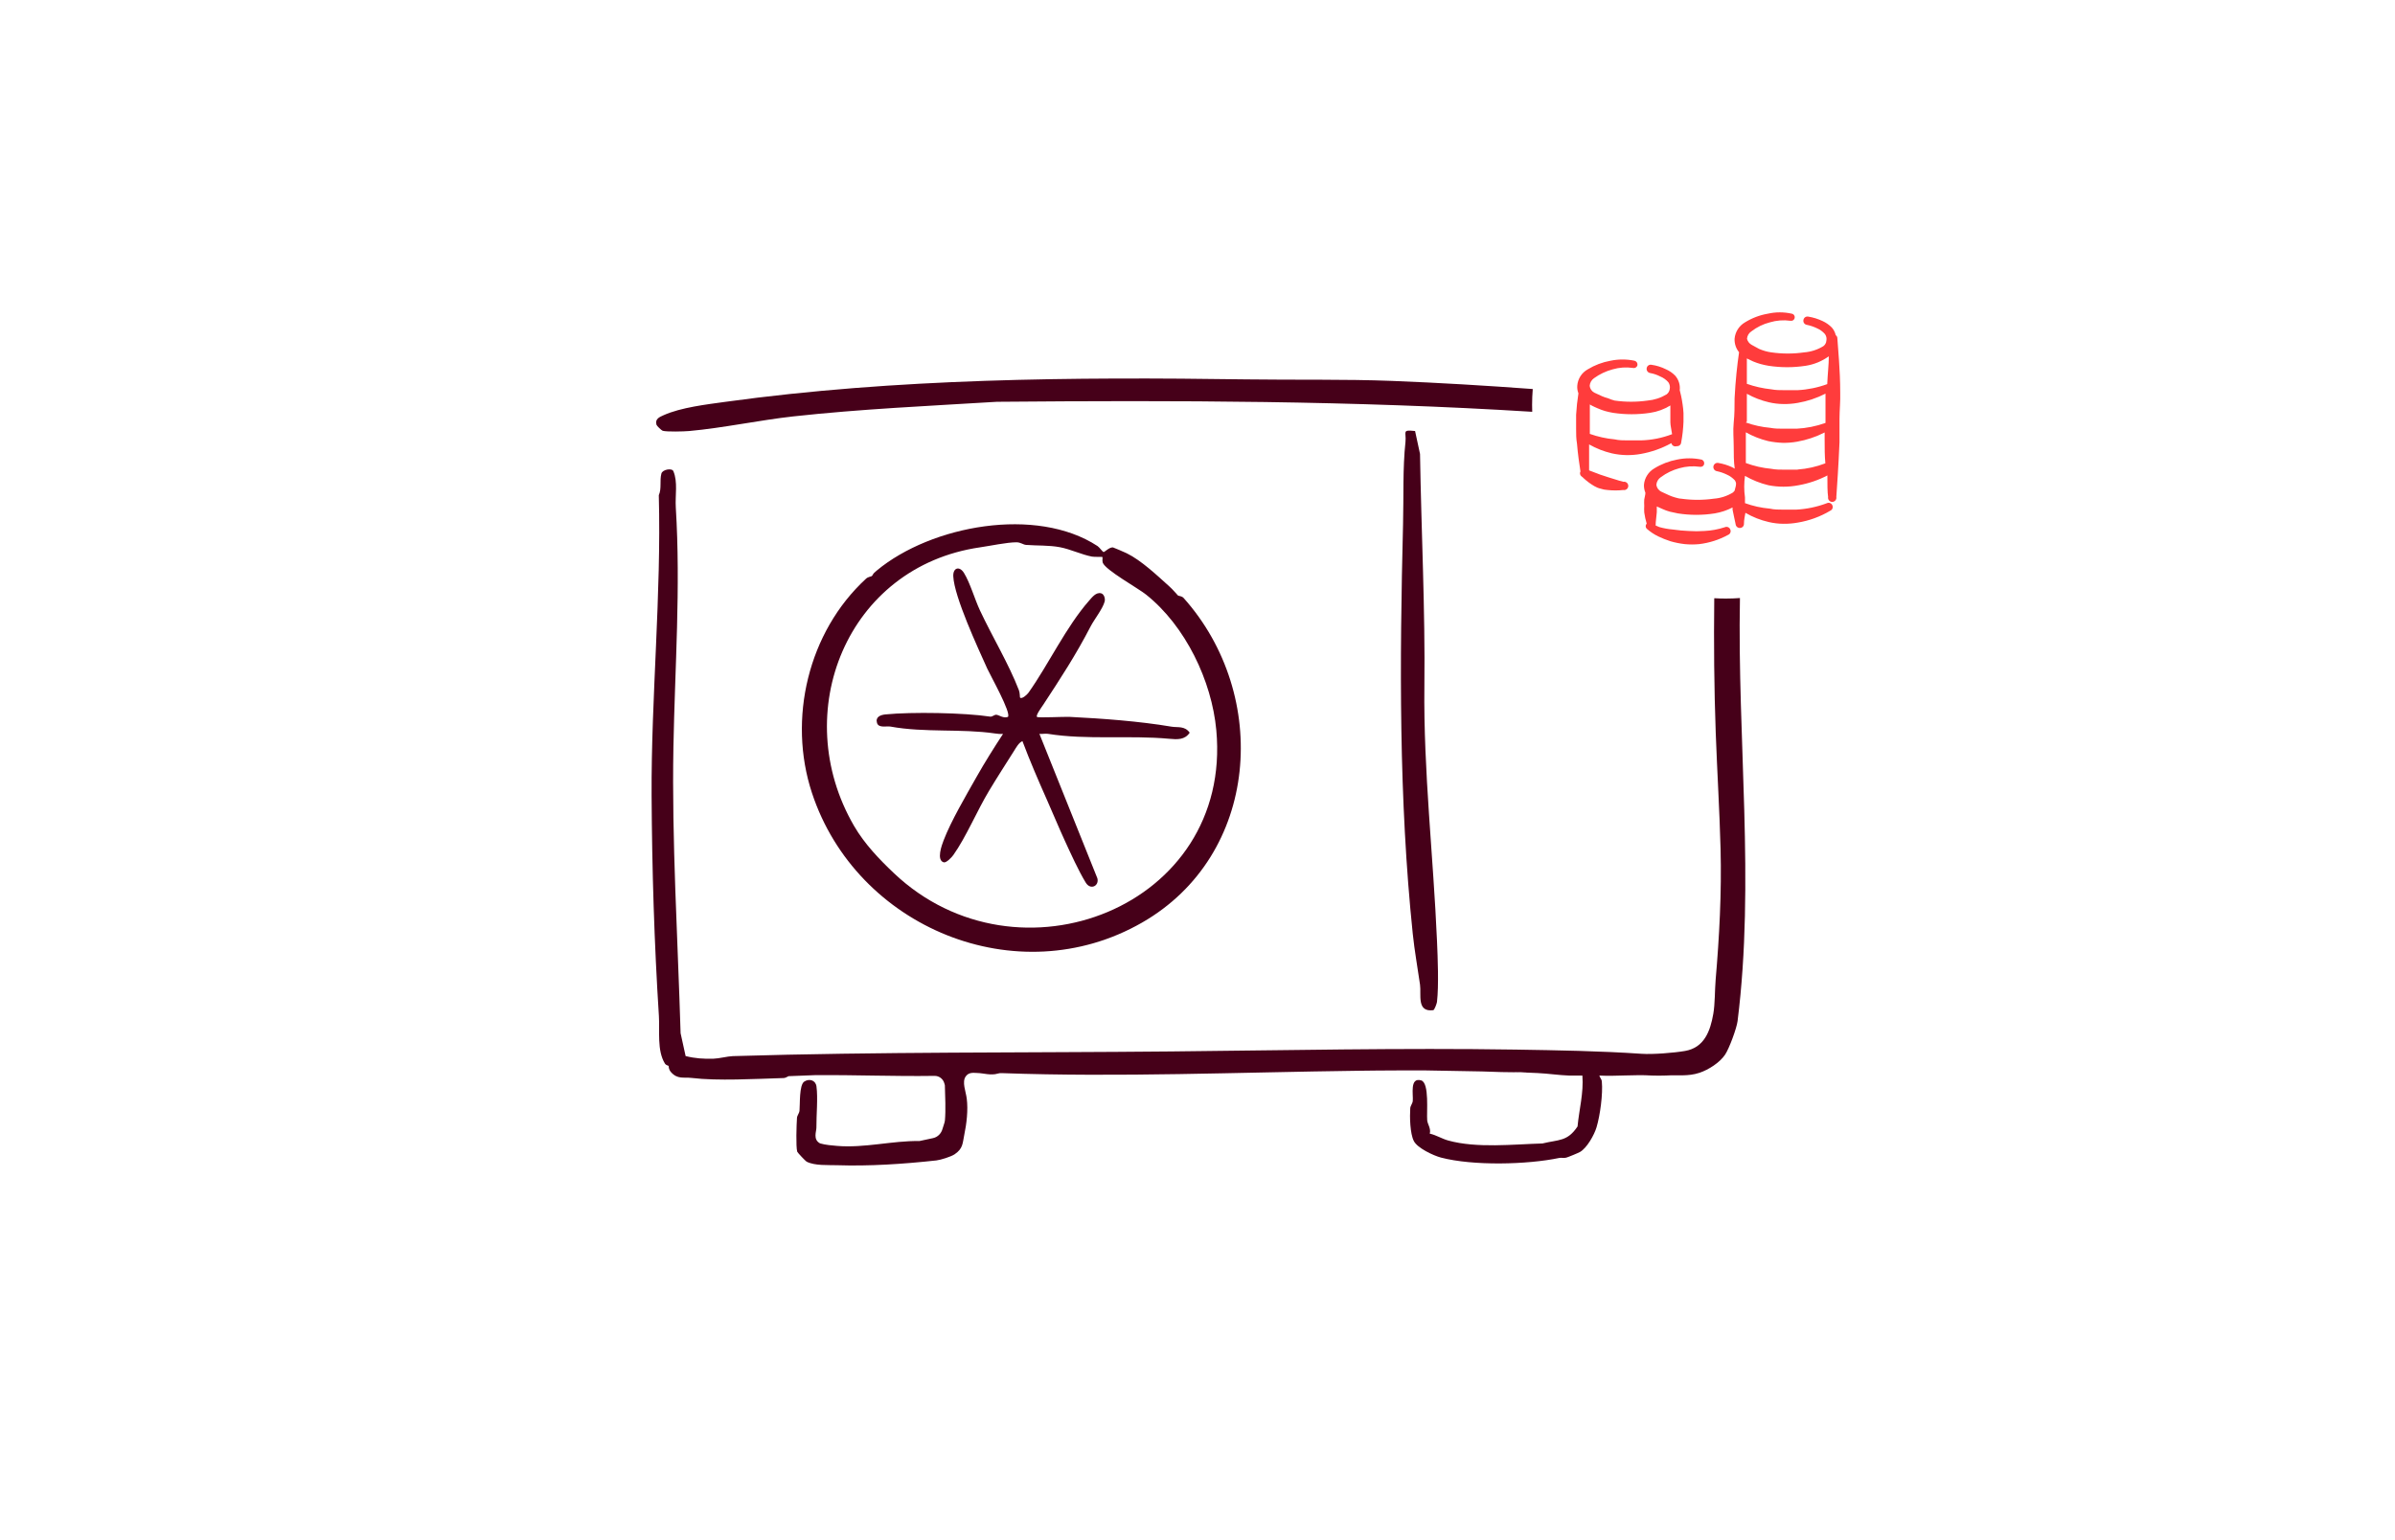 <svg width="272" height="175" viewBox="0 0 272 175" fill="none" xmlns="http://www.w3.org/2000/svg">
<path d="M75.115 53.797C75.241 53.328 76.313 53.151 76.472 53.522C77.002 54.768 76.664 56.277 76.75 57.64C77.317 66.818 76.647 75.756 76.48 84.889C76.286 95.424 76.974 106.575 77.295 117.376L77.865 119.973C78.945 120.245 79.904 120.304 81.027 120.273C81.658 120.256 82.629 120.001 83.218 119.98C99.769 119.478 116.382 119.61 133.057 119.448C145.778 119.325 159.269 119.034 172.138 119.238C176.847 119.314 181.763 119.395 186.449 119.716C187.708 119.802 190.116 119.61 191.368 119.393C193.556 119.016 194.237 117.139 194.58 115.173C194.779 114.027 194.745 112.496 194.845 111.31C195.264 106.429 195.534 101.42 195.405 96.446C195.297 92.227 195.017 87.657 194.855 83.231C194.672 78.192 194.629 73.076 194.688 67.96C195.122 67.986 195.559 68 196 68C196.54 68 197.076 67.979 197.606 67.94C197.294 84.026 199.317 100.184 197.336 116.001C197.235 116.811 196.385 119.119 195.918 119.813C195.312 120.717 194.042 121.527 193.02 121.87C191.698 122.312 190.525 122.098 189.205 122.184C188.904 122.204 187.863 122.204 187.562 122.184C185.634 122.057 183.58 122.287 181.639 122.188C181.69 122.438 181.889 122.552 181.92 122.87C182.053 124.276 181.725 126.706 181.319 128.063C181.064 128.927 180.229 130.413 179.444 130.867C179.247 130.981 178.124 131.445 177.885 131.511C177.609 131.589 177.324 131.498 177.094 131.546C173.428 132.316 167.278 132.456 163.649 131.505C162.778 131.275 160.977 130.425 160.571 129.63C160.135 128.782 160.094 126.874 160.162 125.9C160.18 125.613 160.414 125.383 160.447 125.083C160.523 124.364 160.076 122.353 161.403 122.738C162.359 123.018 162.002 126.405 162.088 127.286C162.131 127.725 162.537 128.205 162.378 128.785C163.109 128.947 163.755 129.37 164.482 129.569C167.725 130.465 171.846 129.998 175.175 129.902C177.039 129.446 178.006 129.703 179.162 127.97C179.344 126.014 179.866 124.172 179.712 122.188C179.209 122.178 178.699 122.209 178.192 122.188C177.057 122.148 175.808 121.959 174.63 121.903C173.999 121.873 173.368 121.845 172.734 121.822C172.994 121.822 173.249 121.823 173.507 121.82C172.914 121.808 172.323 121.795 171.732 121.785C172.065 121.795 172.401 121.807 172.734 121.822C171.276 121.82 169.779 121.779 168.298 121.719C166.143 121.678 163.995 121.64 161.85 121.603C160.039 121.597 158.221 121.603 156.402 121.618C155.658 121.626 154.911 121.633 154.164 121.644C140.676 121.813 127.074 122.393 113.76 121.911C113.616 121.906 113.472 121.916 113.336 121.959C112.536 122.206 111.695 121.914 111.024 121.898C110.58 121.888 110.035 121.77 109.672 122.292C109.23 122.925 109.692 123.995 109.793 124.798C109.962 126.12 109.775 127.662 109.51 128.932C109.314 129.878 109.386 130.475 108.413 131.134C108.014 131.404 106.827 131.775 106.35 131.828C102.57 132.244 98.707 132.494 95.065 132.373C94.033 132.338 92.544 132.449 91.608 131.97C91.489 131.908 90.575 130.949 90.541 130.837C90.377 130.267 90.46 127.763 90.513 127.001C90.531 126.713 90.768 126.483 90.799 126.186C90.869 125.471 90.748 123.263 91.339 122.872C91.904 122.499 92.63 122.706 92.726 123.42C92.903 124.732 92.708 126.691 92.719 128.106C92.723 128.551 92.303 129.446 93.135 129.893C93.749 130.077 94.536 130.132 95.053 130.178C98.175 130.443 101.329 129.58 104.426 129.625L105.965 129.295C106.497 129.181 106.903 128.765 107.042 128.237C107.133 127.889 107.29 127.568 107.315 127.288C107.421 126.087 107.342 124.525 107.309 123.291L107.244 123.057C107.105 122.56 106.649 122.216 106.132 122.224C101.365 122.292 97.465 122.105 92.58 122.141H92.55C91.55 122.186 90.554 122.224 89.554 122.257C89.375 122.34 89.206 122.464 89.01 122.469C85.734 122.567 81.497 122.816 78.547 122.458C77.648 122.35 76.936 122.645 76.192 121.782C75.922 121.469 75.958 121.176 75.932 121.101C75.932 121.096 75.93 121.09 75.927 121.088C75.902 121.053 75.639 121.025 75.513 120.823C74.6 119.334 74.938 117.129 74.832 115.438C74.302 107.134 74.05 98.795 74.002 90.39C73.944 79.256 75.12 67.549 74.82 56.254C75.163 55.51 74.898 54.609 75.115 53.797ZM82.388 45.65C101.796 42.975 121.769 42.819 141.584 43.1C146.865 43.175 152.826 43.066 158.097 43.273C163.422 43.481 168.754 43.804 174.074 44.195C174.026 44.791 174 45.392 174 46C174 46.261 174.005 46.522 174.014 46.781C153.736 45.514 133.578 45.471 113.215 45.645C105.558 46.115 97.816 46.458 90.099 47.304C86.322 47.72 82.042 48.631 78.269 48.967C77.669 49.02 75.724 49.073 75.261 48.937C75.12 48.894 74.597 48.383 74.559 48.26C74.36 47.591 74.898 47.379 75.37 47.167C77.318 46.286 80.285 45.941 82.388 45.65Z" fill="#460019"/>
<path d="M134.435 67.946C134.198 67.678 133.862 67.729 133.777 67.643C133.456 67.32 133.287 67.055 132.767 66.588C131.397 65.357 129.625 63.671 127.965 62.856C127.758 62.752 126.494 62.207 126.41 62.192C126.022 62.127 125.469 62.712 125.34 62.712C125.227 62.712 124.869 62.179 124.652 62.038C117.699 57.481 105.783 59.679 99.598 64.796C99.013 65.278 99.24 65.19 99.023 65.437C98.965 65.503 98.606 65.51 98.354 65.743C91.77 71.802 89.449 81.684 92.212 90.074C97.254 105.379 115.521 112.955 129.709 104.807C143.066 97.138 144.287 78.986 134.435 67.946ZM101.524 99.197C99.914 97.673 98.205 95.909 96.994 93.827C89.507 80.944 96.207 64.362 111.307 62.179C112.435 62.018 114.353 61.607 115.431 61.607C115.928 61.607 116.19 61.879 116.528 61.904C117.838 62.005 119.11 61.925 120.392 62.169C121.585 62.397 122.832 63.007 124.011 63.232C124.351 63.295 125.161 63.232 125.199 63.28C125.25 63.335 125.159 63.696 125.239 63.921C125.55 64.769 129.219 66.797 130.158 67.547C134.634 71.115 137.622 77.341 138.137 82.963C139.982 103.032 115.587 112.526 101.524 99.197Z" fill="#460019"/>
<path d="M163.203 113.801C163.18 114 162.91 114.742 162.776 114.76C160.859 115.012 161.434 112.991 161.272 111.86C160.997 109.922 160.652 108.05 160.447 106.079C158.86 90.802 158.953 75.128 159.344 59.566C159.425 56.404 159.296 53.229 159.62 50.204C159.741 49.066 159.153 48.796 160.71 48.967L161.272 51.571C161.411 60.232 161.87 69.428 161.767 77.952C161.653 87.552 162.789 97.325 163.2 106.904C163.284 108.847 163.41 111.946 163.2 113.801H163.203Z" fill="#460019"/>
<path d="M135.114 83.235C134.556 84.066 133.716 84.015 132.77 83.927C128.275 83.508 123.407 84.078 119.016 83.367C118.716 83.319 118.363 83.402 118.047 83.372L124.629 99.779C124.851 100.642 123.854 101.16 123.309 100.271C122.509 98.967 121.585 96.928 120.927 95.495C120.235 93.988 119.577 92.391 118.916 90.899C117.934 88.689 116.967 86.453 116.119 84.197C115.711 84.353 115.398 84.936 115.163 85.307C114.209 86.814 113.22 88.35 112.304 89.877C110.974 92.088 109.697 95.134 108.271 97.135C108.097 97.382 107.474 98.051 107.174 97.963C106.333 97.713 106.954 96.022 107.164 95.474C107.989 93.302 109.745 90.316 110.926 88.227C111.857 86.579 112.882 84.954 113.916 83.372C113.606 83.399 113.308 83.369 112.998 83.324C109.2 82.763 104.993 83.251 101.122 82.541C100.714 82.466 99.785 82.738 99.603 82.133C99.396 81.449 99.994 81.219 100.557 81.161C103.565 80.863 109.513 80.964 112.45 81.411C112.718 81.451 112.915 81.163 113.182 81.204C113.513 81.254 113.949 81.625 114.467 81.444C114.893 81.027 112.46 76.71 112.117 75.947C111.067 73.611 108.37 67.807 108.264 65.472C108.218 64.493 108.968 64.259 109.483 65.096C110.187 66.247 110.696 68.069 111.292 69.341C112.67 72.286 114.562 75.415 115.716 78.408C115.842 78.733 115.817 79.21 115.844 79.243C116.041 79.47 116.647 78.918 116.808 78.691C119.102 75.453 121.076 71.203 123.693 68.233C124.026 67.857 124.482 67.241 125.065 67.405C125.378 67.494 125.547 67.983 125.454 68.342C125.237 69.162 124.268 70.378 123.864 71.158C122.176 74.421 120.47 77.025 118.469 80.078C118.307 80.326 117.596 81.282 117.772 81.444C117.909 81.57 120.869 81.408 121.49 81.441C125.131 81.623 129.348 81.926 133.045 82.552C133.771 82.675 134.533 82.435 135.114 83.235Z" fill="#460019"/>
<path fill-rule="evenodd" clip-rule="evenodd" d="M208.994 44.62C208.994 41.932 208.732 39.556 208.666 38.392C208.662 38.33 208.643 38.27 208.612 38.216C208.581 38.162 208.538 38.116 208.486 38.081C208.412 37.759 208.26 37.461 208.043 37.212C207.742 36.904 207.386 36.654 206.995 36.475C206.475 36.228 205.923 36.057 205.356 35.967C205.294 35.955 205.231 35.956 205.17 35.97C205.108 35.983 205.051 36.009 205 36.046C204.949 36.083 204.907 36.13 204.875 36.184C204.843 36.238 204.822 36.298 204.815 36.36C204.803 36.42 204.803 36.482 204.816 36.542C204.829 36.603 204.853 36.66 204.889 36.71C204.924 36.761 204.969 36.803 205.021 36.836C205.073 36.869 205.131 36.891 205.192 36.901C205.594 36.983 205.985 37.115 206.355 37.294C206.701 37.443 207.009 37.667 207.257 37.95C207.335 38.057 207.39 38.179 207.419 38.309C207.447 38.439 207.448 38.574 207.421 38.704C207.412 38.826 207.376 38.945 207.317 39.053C207.257 39.16 207.175 39.254 207.076 39.326C206.415 39.73 205.669 39.971 204.897 40.031C203.663 40.207 202.41 40.207 201.176 40.031C200.938 39.999 200.702 39.95 200.471 39.884C200.237 39.816 200.007 39.734 199.783 39.638L198.914 39.163C198.789 39.09 198.679 38.993 198.592 38.878C198.505 38.763 198.442 38.631 198.406 38.491C198.418 38.319 198.47 38.152 198.558 38.004C198.647 37.856 198.769 37.73 198.914 37.638C199.532 37.161 200.24 36.816 200.996 36.622C201.755 36.394 202.554 36.332 203.34 36.442C203.392 36.453 203.447 36.453 203.499 36.443C203.552 36.432 203.603 36.412 203.647 36.382C203.692 36.352 203.731 36.314 203.761 36.27C203.791 36.225 203.812 36.175 203.823 36.122C203.834 36.069 203.834 36.015 203.824 35.962C203.814 35.909 203.793 35.859 203.763 35.814C203.734 35.769 203.695 35.731 203.651 35.701C203.606 35.67 203.556 35.649 203.503 35.639C202.603 35.433 201.667 35.433 200.766 35.639C199.848 35.797 198.969 36.131 198.177 36.622C197.846 36.814 197.567 37.083 197.362 37.405C197.156 37.727 197.031 38.094 196.997 38.474C196.97 39.033 197.151 39.582 197.505 40.015C197.292 41.457 197.095 43.293 196.997 45.243C196.997 46.145 196.997 47.063 196.898 47.997C196.8 48.931 196.898 49.849 196.898 50.75C196.898 51.652 196.898 52.389 197.013 53.242C196.929 53.186 196.842 53.137 196.751 53.094C196.231 52.848 195.679 52.677 195.112 52.586C194.992 52.573 194.872 52.606 194.775 52.679C194.679 52.751 194.614 52.858 194.593 52.977C194.572 53.095 194.597 53.218 194.663 53.318C194.729 53.419 194.831 53.492 194.948 53.52C195.351 53.602 195.742 53.734 196.112 53.914C196.46 54.066 196.772 54.289 197.029 54.569C197.096 54.668 197.141 54.779 197.16 54.897V54.995C197.16 55.241 197.046 55.487 196.997 55.749L196.816 55.946C196.162 56.35 195.42 56.592 194.653 56.651C193.413 56.826 192.155 56.826 190.916 56.651C190.67 56.651 190.441 56.552 190.211 56.503C189.981 56.438 189.757 56.356 189.539 56.257L188.654 55.848C188.508 55.772 188.383 55.663 188.289 55.529C188.195 55.395 188.135 55.24 188.113 55.077C188.126 54.903 188.179 54.735 188.267 54.584C188.355 54.434 188.476 54.305 188.621 54.209C189.251 53.741 189.962 53.397 190.719 53.192C191.475 52.977 192.268 52.921 193.047 53.029C193.099 53.041 193.154 53.042 193.207 53.033C193.261 53.024 193.312 53.004 193.357 52.975C193.403 52.946 193.443 52.909 193.474 52.864C193.505 52.82 193.527 52.77 193.538 52.717C193.563 52.608 193.544 52.495 193.486 52.4C193.428 52.305 193.335 52.236 193.227 52.209C192.319 52.02 191.381 52.02 190.473 52.209C189.556 52.381 188.678 52.719 187.884 53.209C187.553 53.401 187.274 53.669 187.069 53.992C186.863 54.314 186.738 54.68 186.704 55.061C186.692 55.375 186.748 55.688 186.868 55.979C186.868 56.241 186.769 56.487 186.736 56.749C186.72 56.989 186.72 57.23 186.736 57.47C186.719 57.716 186.719 57.962 186.736 58.208C186.794 58.641 186.888 59.068 187.015 59.486C186.94 59.563 186.898 59.666 186.898 59.773C186.898 59.88 186.94 59.983 187.015 60.06C187.405 60.407 187.841 60.699 188.31 60.929C188.761 61.145 189.227 61.331 189.703 61.486C190.239 61.641 190.787 61.751 191.342 61.814C191.887 61.867 192.436 61.867 192.981 61.814C194.131 61.676 195.243 61.321 196.259 60.765C196.317 60.742 196.37 60.707 196.415 60.662C196.459 60.618 196.494 60.565 196.517 60.507C196.54 60.448 196.551 60.386 196.549 60.323C196.547 60.26 196.532 60.199 196.505 60.142C196.482 60.084 196.447 60.031 196.403 59.986C196.358 59.942 196.305 59.907 196.247 59.884C196.188 59.861 196.126 59.85 196.063 59.852C196 59.854 195.939 59.869 195.882 59.896C195.129 60.142 194.346 60.285 193.555 60.322C192.965 60.363 192.374 60.363 191.785 60.322C191.192 60.299 190.601 60.245 190.014 60.158C189.488 60.115 188.966 60.021 188.457 59.88L188.031 59.699C188.031 59.191 188.13 58.7 188.162 58.191V57.536L188.785 57.814C189.06 57.942 189.345 58.047 189.637 58.126L190.539 58.322C191.934 58.543 193.356 58.543 194.751 58.322C195.454 58.203 196.134 57.977 196.767 57.651C196.759 57.732 196.759 57.815 196.767 57.896C196.865 58.437 196.997 58.962 197.111 59.535C197.115 59.598 197.132 59.659 197.16 59.715C197.188 59.771 197.226 59.821 197.273 59.862C197.321 59.903 197.375 59.935 197.435 59.955C197.494 59.974 197.557 59.982 197.619 59.978C197.681 59.976 197.742 59.961 197.798 59.935C197.854 59.909 197.904 59.872 197.945 59.826C197.987 59.78 198.018 59.727 198.038 59.668C198.058 59.61 198.066 59.548 198.062 59.486C198.062 59.06 198.16 58.667 198.226 58.257C199.052 58.74 199.948 59.094 200.881 59.306C201.418 59.432 201.968 59.498 202.52 59.503C203.069 59.512 203.618 59.468 204.159 59.371C205.474 59.156 206.736 58.695 207.88 58.011C207.935 57.985 207.985 57.948 208.026 57.902C208.067 57.856 208.098 57.803 208.118 57.745C208.138 57.687 208.146 57.625 208.141 57.564C208.137 57.503 208.12 57.443 208.093 57.388C208.067 57.331 208.029 57.279 207.982 57.237C207.935 57.194 207.88 57.162 207.82 57.142C207.76 57.122 207.696 57.115 207.633 57.12C207.57 57.126 207.509 57.145 207.453 57.175C206.344 57.591 205.178 57.834 203.995 57.896H202.487C201.996 57.896 201.487 57.896 200.996 57.782C200.033 57.699 199.085 57.49 198.177 57.159V56.503C198.063 55.693 198.063 54.871 198.177 54.061C199.011 54.543 199.911 54.902 200.848 55.127C201.974 55.345 203.132 55.345 204.257 55.127C205.401 54.926 206.507 54.55 207.535 54.012C207.535 55.044 207.535 55.897 207.617 56.454C207.604 56.523 207.607 56.593 207.624 56.661C207.642 56.729 207.674 56.792 207.719 56.845C207.763 56.899 207.819 56.942 207.882 56.972C207.946 57.002 208.015 57.017 208.084 57.017C208.154 57.017 208.223 57.002 208.287 56.972C208.35 56.942 208.406 56.899 208.45 56.845C208.495 56.792 208.527 56.729 208.545 56.661C208.562 56.593 208.564 56.523 208.552 56.454C208.634 55.307 208.797 52.93 208.912 50.242V47.571C208.912 46.669 209.027 45.489 208.994 44.62ZM198.39 47.898V45.161C198.382 45.019 198.382 44.877 198.39 44.735C199.177 45.172 200.021 45.498 200.897 45.702C201.435 45.828 201.984 45.894 202.536 45.899C203.086 45.909 203.635 45.865 204.175 45.768C205.272 45.58 206.333 45.226 207.322 44.719V48.046C206.268 48.423 205.163 48.644 204.044 48.702H202.536C202.045 48.702 201.537 48.702 201.045 48.603C200.1 48.518 199.169 48.315 198.275 47.997L198.39 47.898ZM199.111 41.064C199.389 41.179 199.673 41.278 199.963 41.359C200.26 41.44 200.561 41.506 200.865 41.556C202.255 41.768 203.67 41.768 205.06 41.556C206.014 41.411 206.919 41.04 207.699 40.474C207.699 41.392 207.568 42.457 207.519 43.637C206.44 44.033 205.307 44.266 204.159 44.325H202.651C202.159 44.325 201.651 44.325 201.16 44.227C200.215 44.129 199.285 43.92 198.39 43.604V40.72L199.111 41.064ZM204.159 53.356H202.651C202.159 53.356 201.651 53.356 201.16 53.258C200.174 53.166 199.204 52.946 198.275 52.602V49.111C199.071 49.561 199.926 49.898 200.815 50.111C201.355 50.222 201.904 50.288 202.454 50.308C203.004 50.318 203.553 50.274 204.093 50.177C205.184 49.986 206.239 49.633 207.224 49.128V49.947C207.224 50.898 207.224 51.816 207.306 52.635C206.297 53.023 205.237 53.26 204.159 53.34V53.356Z" fill="#FF3C3C"/>
<path fill-rule="evenodd" clip-rule="evenodd" d="M190.424 50.685C190.485 50.692 190.548 50.686 190.607 50.668C190.666 50.65 190.721 50.62 190.769 50.58C190.816 50.541 190.855 50.492 190.883 50.436C190.911 50.381 190.928 50.321 190.932 50.259C191.077 49.485 191.165 48.702 191.194 47.915V46.931C191.179 46.608 191.146 46.285 191.096 45.965C190.998 45.26 190.866 44.67 190.768 44.325C190.801 44.032 190.772 43.735 190.685 43.453C190.597 43.171 190.453 42.91 190.26 42.687C189.957 42.372 189.595 42.121 189.195 41.949C188.679 41.692 188.126 41.52 187.556 41.441C187.495 41.429 187.433 41.43 187.373 41.442C187.313 41.455 187.256 41.48 187.205 41.515C187.155 41.55 187.112 41.595 187.079 41.647C187.047 41.699 187.025 41.757 187.015 41.818C187.003 41.879 187.003 41.942 187.016 42.004C187.028 42.065 187.053 42.123 187.088 42.175C187.123 42.226 187.168 42.271 187.22 42.305C187.272 42.34 187.33 42.363 187.392 42.375C187.797 42.447 188.19 42.579 188.555 42.769C188.908 42.912 189.223 43.137 189.473 43.424C189.549 43.53 189.602 43.65 189.63 43.776C189.658 43.903 189.661 44.034 189.637 44.162C189.624 44.287 189.586 44.409 189.524 44.519C189.461 44.629 189.377 44.725 189.277 44.801C188.619 45.198 187.879 45.439 187.113 45.506C185.874 45.682 184.616 45.682 183.376 45.506C183.118 45.439 182.866 45.351 182.622 45.243C182.393 45.184 182.168 45.107 181.95 45.014L181.065 44.604C180.921 44.529 180.797 44.419 180.706 44.285C180.614 44.151 180.558 43.996 180.541 43.834C180.552 43.661 180.602 43.494 180.687 43.343C180.772 43.193 180.89 43.063 181.032 42.965C181.665 42.507 182.376 42.168 183.13 41.965C183.885 41.742 184.679 41.686 185.458 41.801C185.513 41.813 185.569 41.815 185.625 41.804C185.68 41.795 185.733 41.774 185.78 41.743C185.827 41.713 185.868 41.673 185.9 41.627C185.932 41.581 185.954 41.529 185.966 41.474C185.981 41.366 185.956 41.256 185.896 41.165C185.835 41.074 185.744 41.009 185.638 40.982C184.735 40.793 183.803 40.793 182.901 40.982C181.984 41.146 181.106 41.479 180.311 41.965C179.976 42.152 179.693 42.419 179.487 42.742C179.281 43.066 179.159 43.435 179.131 43.817C179.109 44.113 179.154 44.41 179.262 44.686C179.134 45.49 179.046 46.299 179 47.112V48.751C179 49.341 179 49.816 179.098 50.39C179.197 51.603 179.361 52.701 179.492 53.553C179.439 53.648 179.424 53.759 179.448 53.865C179.472 53.971 179.534 54.064 179.623 54.127L179.754 54.225C179.789 54.277 179.833 54.321 179.885 54.356C180.246 54.687 180.642 54.978 181.065 55.225C181.294 55.362 181.543 55.462 181.803 55.52C182.052 55.603 182.311 55.653 182.573 55.667C183.167 55.731 183.766 55.731 184.36 55.667C184.428 55.68 184.499 55.678 184.567 55.66C184.634 55.643 184.697 55.611 184.751 55.566C184.805 55.522 184.848 55.466 184.878 55.402C184.907 55.339 184.923 55.27 184.923 55.2C184.923 55.13 184.907 55.062 184.878 54.998C184.848 54.935 184.805 54.879 184.751 54.834C184.697 54.79 184.634 54.758 184.567 54.74C184.499 54.723 184.428 54.72 184.36 54.733C183.753 54.586 183.261 54.389 182.721 54.242L181.721 53.914L180.475 53.438V50.488C181.286 50.948 182.158 51.29 183.065 51.504C183.603 51.623 184.152 51.689 184.704 51.701C185.253 51.71 185.802 51.666 186.343 51.57C187.561 51.354 188.735 50.938 189.817 50.341C189.83 50.406 189.857 50.467 189.895 50.521C189.934 50.575 189.984 50.62 190.041 50.652C190.099 50.685 190.163 50.705 190.229 50.711C190.295 50.716 190.362 50.707 190.424 50.685ZM186.376 50.029H184.868C184.36 50.029 183.884 50.029 183.376 49.914C182.414 49.824 181.467 49.615 180.557 49.292V45.948L180.754 46.063C180.982 46.185 181.218 46.295 181.459 46.391C181.735 46.514 182.02 46.618 182.311 46.702C182.602 46.783 182.898 46.849 183.196 46.899C184.592 47.111 186.012 47.111 187.408 46.899C188.222 46.779 189.002 46.494 189.703 46.063V47.997C189.703 48.308 189.85 48.947 189.899 49.325C188.773 49.757 187.582 49.995 186.376 50.029Z" fill="#FF3C3C"/>
</svg>
